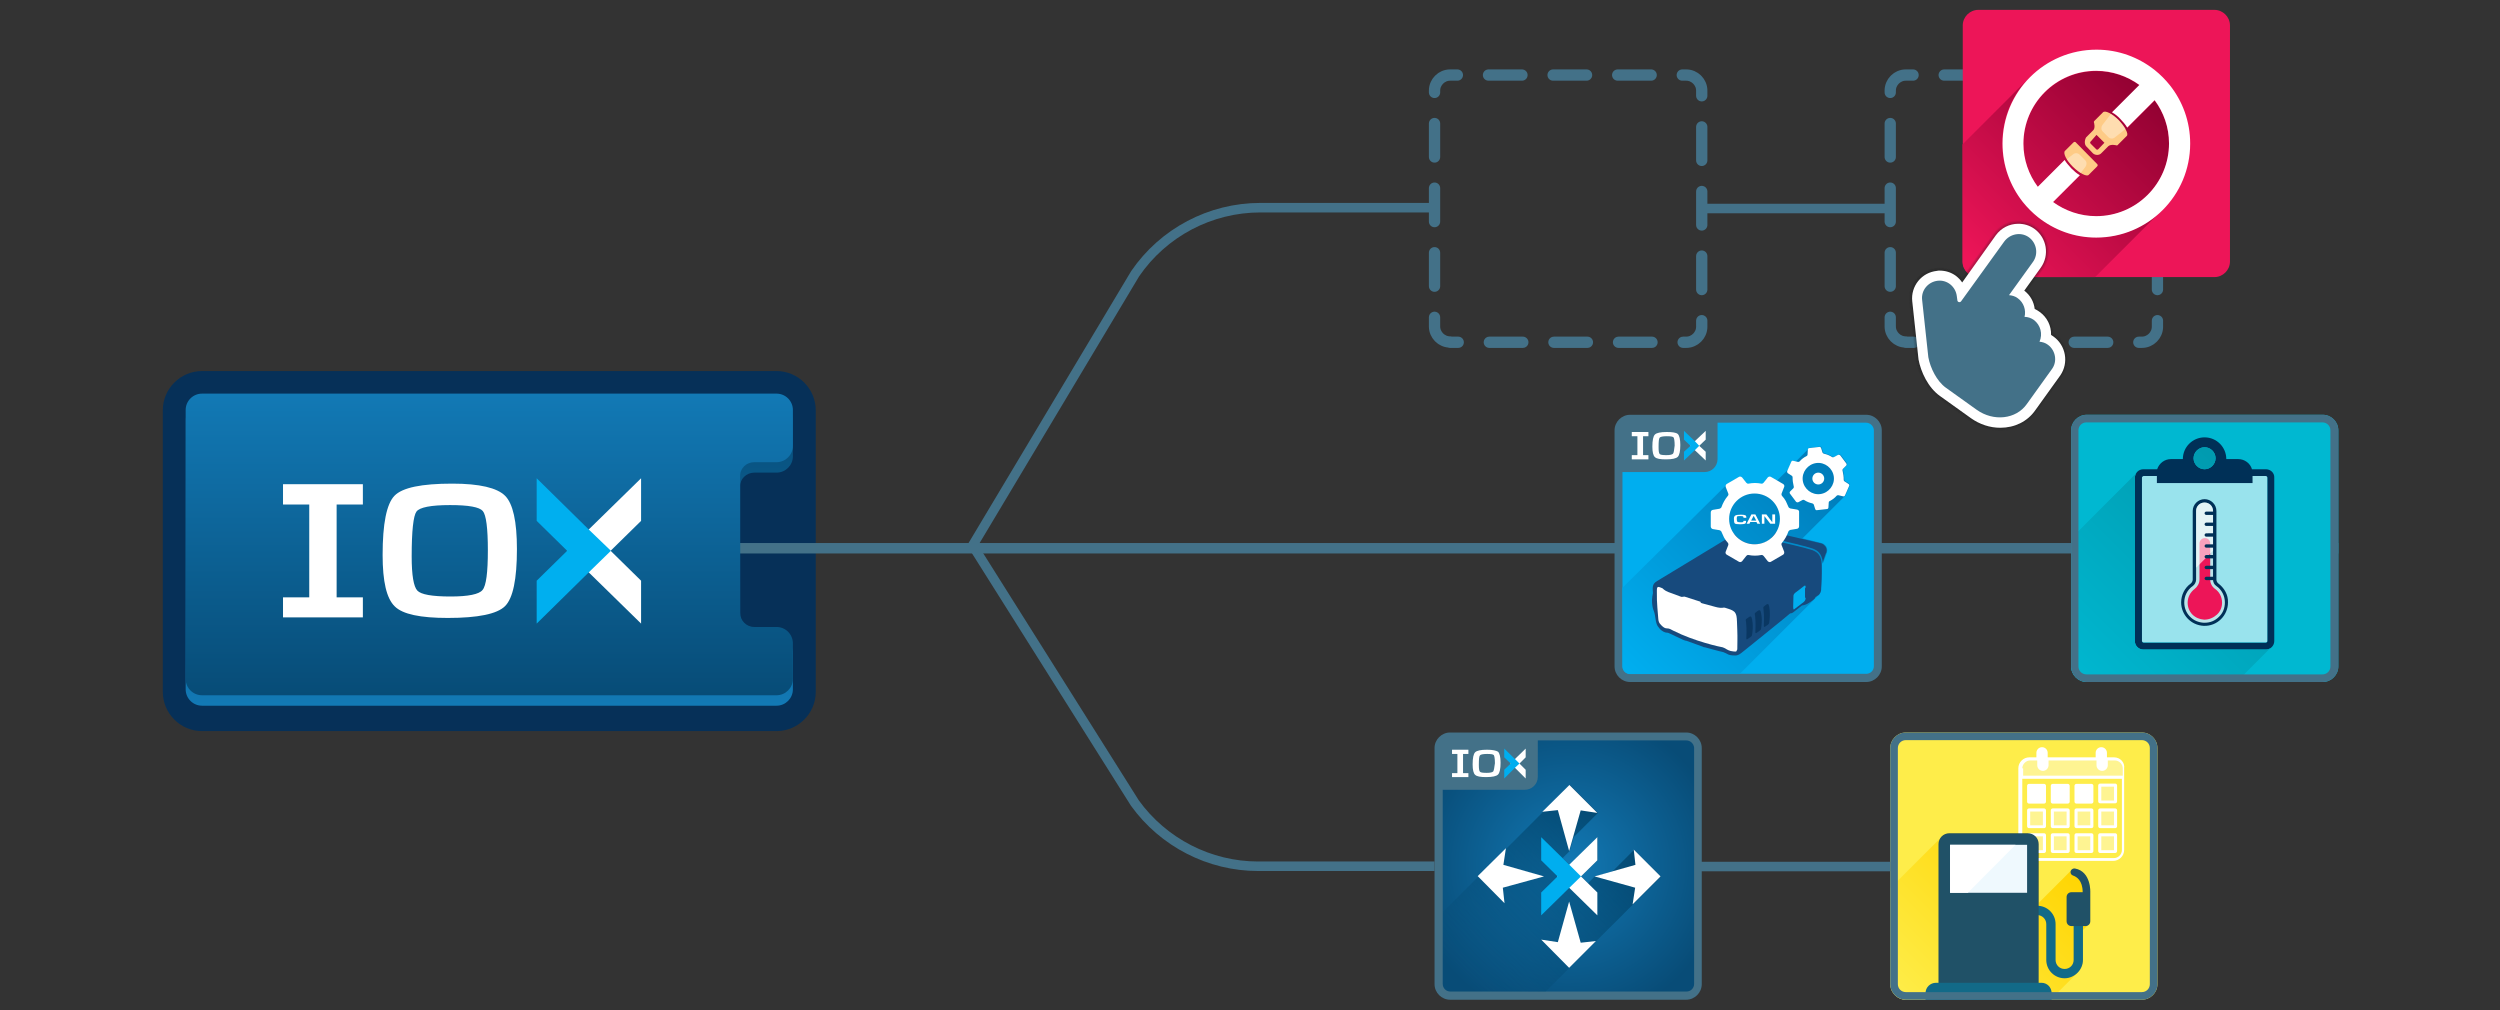 <?xml version="1.0" encoding="utf-8"?>
<!-- Generator: Adobe Illustrator 19.0.0, SVG Export Plug-In . SVG Version: 6.00 Build 0)  -->
<svg version="1.0" id="Layer_1" xmlns="http://www.w3.org/2000/svg" xmlns:xlink="http://www.w3.org/1999/xlink" x="0px" y="0px"
	 viewBox="0 0 886 358" enable-background="new 0 0 886 358" xml:space="preserve">
<rect x="0" y="0" width="886" height="358" fill="#333333" stroke="none"/>
<path id="XMLID_138_" fill="#063058" d="M275.2,131.5H71.6c-7.6,0-13.9,6.2-13.9,13.9v99.8c0,7.6,6.2,13.9,13.9,13.9h203.6
	c7.6,0,13.9-6.2,13.9-13.9v-12.7V158v-8.6v-4C289.1,137.7,282.8,131.5,275.2,131.5z"/>
<line id="XMLID_137_" fill="none" stroke="#437188" stroke-width="3.695" stroke-miterlimit="10" x1="253.1" y1="194.3" x2="828.7" y2="194.3"/>
<g id="XMLID_262_">
	<path id="XMLID_136_" fill="#FEED4A" d="M764.6,348.8c0,3-2.5,5.5-5.5,5.5h-83.7c-3,0-5.5-2.5-5.5-5.5v-83.7c0-3,2.5-5.5,5.5-5.5
		h83.7c3,0,5.5,2.5,5.5,5.5V348.8z"/>
	<linearGradient id="XMLID_172_" gradientUnits="userSpaceOnUse" x1="675.695" y1="357.121" x2="731.696" y2="301.119">
		<stop  offset="0" style="stop-color:#FEED4A"/>
		<stop  offset="1" style="stop-color:#FFD400"/>
	</linearGradient>
	<path id="XMLID_135_" fill="url(#XMLID_172_)" d="M735.3,307.9c-0.4-0.1-0.8,0-1,0.3l0,0l-11.7,11.7v-20.7c0-2.2-1.7-3.9-3.9-3.9
		h-27.7c-1,0-2,0.4-2.7,1.1l-0.1,0.1l-18.2,18.2v34.1c0,3,2.5,5.5,5.5,5.5l7,0h44.2v0l9.7-9.7c1.1-1.2,1.7-2.7,1.7-4.4v-10.5l2-2
		l0.1-0.1c0.3-0.3,0.5-0.7,0.5-1.1v-10.2h0C740.7,316.4,741,309,735.3,307.9z"/>
	<g id="XMLID_269_">
		<path id="XMLID_134_" fill="#FFFFFF" d="M743.9,269.5v-1.1v-1.6c0-0.5,0.4-0.9,0.9-0.9c0.5,0,0.9,0.4,0.9,0.9v1.6v1.1v1.7
			c0,0.5-0.4,0.9-0.9,0.9h0c-0.5,0-0.9-0.4-0.9-0.9V269.5z"/>
		<path id="XMLID_133_" fill="#FFFFFF" d="M723.1,269.5v-1.1v-1.6c0-0.5,0.4-0.9,0.9-0.9s0.9,0.4,0.9,0.9v1.6v1.1v1.7
			c0,0.5-0.4,0.9-0.9,0.9s-0.9-0.4-0.9-0.9V269.5z"/>
		<path id="XMLID_132_" fill="#FFFFFF" d="M727.5,284.8h5.3c0.4,0,0.7-0.3,0.7-0.7v-5.6c0-0.4-0.3-0.7-0.7-0.7h-5.3
			c-0.4,0-0.7,0.3-0.7,0.7v5.6C726.8,284.5,727.1,284.8,727.5,284.8z"/>
		<path id="XMLID_131_" fill="#FFFFFF" d="M719.1,284.8h5.3c0.4,0,0.7-0.3,0.7-0.7v-5.6c0-0.4-0.3-0.7-0.7-0.7h-5.3
			c-0.4,0-0.7,0.3-0.7,0.7v5.6C718.4,284.5,718.7,284.8,719.1,284.8z"/>
		<path id="XMLID_130_" fill="#FFFFFF" d="M735.9,284.8h5.3c0.4,0,0.7-0.3,0.7-0.7v-5.6c0-0.4-0.3-0.7-0.7-0.7h-5.3
			c-0.4,0-0.7,0.3-0.7,0.7v5.6C735.2,284.5,735.5,284.8,735.9,284.8z"/>
		<path id="XMLID_311_" fill="#FFFFFF" d="M749.2,268.4h-2.5v-1.6c0-1.1-0.9-2-2-2s-2,0.9-2,2v1.6h-17v-1.6c0-1.1-0.9-2-2-2
			c-1.1,0-2,0.9-2,2v1.6h-2.5c-2.1,0-3.9,1.7-3.9,3.9v28.9c0,2.1,1.7,3.9,3.9,3.9h29.7c2.1,0,3.9-1.7,3.9-3.9v-28.9
			C753.1,270.2,751.4,268.4,749.2,268.4z M716.7,272.3c0-1.5,1.3-2.8,2.8-2.8h2.5v1.7c0,1.1,0.9,2,2,2c1.1,0,2-0.9,2-2v-1.7h17v1.7
			c0,1.1,0.9,2,2,2c1.1,0,2-0.9,2-2v-1.7h2.5c1.5,0,2.8,1.3,2.8,2.8v2.6h-35.3V272.3z M752,301.3c0,1.5-1.3,2.8-2.8,2.8h-29.7
			c-1.5,0-2.8-1.3-2.8-2.8V276H752V301.3z"/>
		<path id="XMLID_126_" opacity="0.4" fill="#FFFFFF" d="M716.4,275.2v-2.9c0-1.7,1.4-3.1,3.1-3.1h2.8v2c0,0.9,0.7,1.7,1.7,1.7
			c0.9,0,1.7-0.7,1.7-1.7v-2h17.5v2c0,0.9,0.7,1.7,1.7,1.7c0.9,0,1.7-0.7,1.7-1.7v-2h2.8c1.7,0,3.1,1.4,3.1,3.1v2.9H716.4z"/>
		<g id="XMLID_280_">
			<path id="XMLID_307_" fill="#FFFFFF" d="M732.8,286.5h-5.3c-0.4,0-0.7,0.3-0.7,0.7v5.6c0,0.4,0.3,0.7,0.7,0.7h5.3
				c0.4,0,0.7-0.3,0.7-0.7v-5.6C733.5,286.8,733.2,286.5,732.8,286.5z M732.4,292.5h-4.5v-4.9h4.5V292.5z"/>
			<path id="XMLID_304_" fill="#FFFFFF" d="M741.2,295.3h-5.3c-0.4,0-0.7,0.3-0.7,0.7v5.6c0,0.4,0.3,0.7,0.7,0.7h5.3
				c0.4,0,0.7-0.3,0.7-0.7V296C741.9,295.6,741.6,295.3,741.2,295.3z M740.8,301.3h-4.5v-4.9h4.5V301.3z"/>
			<path id="XMLID_301_" fill="#FFFFFF" d="M741.2,286.5h-5.3c-0.4,0-0.7,0.3-0.7,0.7v5.6c0,0.4,0.3,0.7,0.7,0.7h5.3
				c0.4,0,0.7-0.3,0.7-0.7v-5.6C741.9,286.8,741.6,286.5,741.2,286.5z M740.8,292.5h-4.5v-4.9h4.5V292.5z"/>
			<path id="XMLID_296_" fill="#FFFFFF" d="M724.4,286.5h-5.3c-0.4,0-0.7,0.3-0.7,0.7v5.6c0,0.4,0.3,0.7,0.7,0.7h5.3
				c0.4,0,0.7-0.3,0.7-0.7v-5.6C725.1,286.8,724.8,286.5,724.4,286.5z M724,292.5h-4.5v-4.9h4.5V292.5z"/>
			<path id="XMLID_293_" fill="#FFFFFF" d="M724.4,295.3h-5.3c-0.4,0-0.7,0.3-0.7,0.7v5.6c0,0.4,0.3,0.7,0.7,0.7h5.3
				c0.4,0,0.7-0.3,0.7-0.7V296C725.1,295.6,724.8,295.3,724.4,295.3z M724,301.3h-4.5v-4.9h4.5V301.3z"/>
			<path id="XMLID_290_" fill="#FFFFFF" d="M732.8,295.3h-5.3c-0.4,0-0.7,0.3-0.7,0.7v5.6c0,0.4,0.3,0.7,0.7,0.7h5.3
				c0.4,0,0.7-0.3,0.7-0.7V296C733.5,295.6,733.2,295.3,732.8,295.3z M732.4,301.3h-4.5v-4.9h4.5V301.3z"/>
			<path id="XMLID_287_" fill="#FFFFFF" d="M749.6,286.5h-5.3c-0.4,0-0.7,0.3-0.7,0.7v5.6c0,0.4,0.3,0.7,0.7,0.7h5.3
				c0.4,0,0.7-0.3,0.7-0.7v-5.6C750.3,286.8,750,286.5,749.6,286.5z M749.2,292.5h-4.5v-4.9h4.5V292.5z"/>
			<path id="XMLID_284_" fill="#FFFFFF" d="M749.6,277.7h-5.3c-0.4,0-0.7,0.3-0.7,0.7v5.6c0,0.4,0.3,0.7,0.7,0.7h5.3
				c0.4,0,0.7-0.3,0.7-0.7v-5.6C750.3,278,750,277.7,749.6,277.7z M749.2,283.7h-4.5v-4.9h4.5V283.7z"/>
			<path id="XMLID_281_" fill="#FFFFFF" d="M749.6,295.3h-5.3c-0.4,0-0.7,0.3-0.7,0.7v5.6c0,0.4,0.3,0.7,0.7,0.7h5.3
				c0.4,0,0.7-0.3,0.7-0.7V296C750.3,295.6,750,295.3,749.6,295.3z M749.2,301.3h-4.5v-4.9h4.5V301.3z"/>
		</g>
		<path id="XMLID_270_" opacity="0.4" fill="#FFFFFF" d="M744.4,301.6v-5.5h5.1v5.5H744.4z M736,301.6v-5.5h5.1v5.5H736z
			 M727.6,301.6v-5.5h5.1v5.5H727.6z M719.2,301.6v-5.5h5.1v5.5H719.2z M744.4,292.8v-5.5h5.1v5.5H744.4z M736,292.8v-5.5h5.1v5.5
			H736z M727.6,292.8v-5.5h5.1v5.5H727.6z M719.2,292.8v-5.5h5.1v5.5H719.2z M744.4,284v-5.5h5.1v5.5H744.4z"/>
	</g>
	<path id="XMLID_98_" fill="#126A88" d="M731.7,346.7c-3.6,0-6.5-2.9-6.5-6.5v-12.7c0-1.8-1.5-3.2-3.2-3.2v-3.3
		c3.6,0,6.5,2.9,6.5,6.5v12.7c0,1.8,1.4,3.2,3.2,3.2s3.2-1.4,3.2-3.2V321h3.3v19.2C738.2,343.7,735.2,346.7,731.7,346.7z"/>
	<path id="XMLID_97_" fill="#205167" d="M733.8,309.1L733.8,309.1c0,0.5,0.3,1,0.9,1.2c1.2,0.4,3.4,1.7,3.4,5.9h-4
		c-0.9,0-1.7,0.7-1.7,1.7v8.6c0,0.9,0.7,1.7,1.7,1.7h5c0.9,0,1.7-0.7,1.7-1.7v-10.2h0c0,0,0.4-7.4-5.4-8.5
		C734.5,307.7,733.8,308.3,733.8,309.1z"/>
	<path id="XMLID_96_" fill="#205167" d="M718.6,295.3h-27.7c-2.2,0-3.9,1.7-3.9,3.9v53.9h35.5v-53.9
		C722.5,297,720.8,295.3,718.6,295.3z"/>
	<path id="XMLID_95_" fill="#126A88" d="M723.5,348.3h-37.4c-2,0-3.7,1.6-3.7,3.7v2.4h44.7v-2.4
		C727.1,349.9,725.5,348.3,723.5,348.3z"/>
	<rect id="XMLID_94_" x="691.1" y="299.4" fill="#EFF9FE" width="27.3" height="17"/>
	<polygon id="XMLID_93_" fill="#FFFFFF" points="691.1,299.4 691.1,316.4 697.4,316.4 714.3,299.4 	"/>
</g>
<g id="XMLID_230_">
	<path id="XMLID_92_" fill="#437188" d="M666.9,236.2c0,3-2.5,5.5-5.5,5.5h-83.7c-3,0-5.5-2.5-5.5-5.5v-83.7c0-3,2.5-5.5,5.5-5.5
		h83.7c3,0,5.5,2.5,5.5,5.5V236.2z"/>
	<path id="XMLID_91_" fill="#00AEEF" d="M661.3,149.8h-52.6v12.9c0,2.6-2.1,4.6-4.6,4.6H575v68.8c0,1.5,1.2,2.7,2.7,2.7h83.7
		c1.5,0,2.7-1.2,2.7-2.7v-83.7C664,151,662.8,149.8,661.3,149.8z"/>
	<linearGradient id="XMLID_173_" gradientUnits="userSpaceOnUse" x1="579.304" y1="239.991" x2="652.78" y2="166.516">
		<stop  offset="0" style="stop-color:#00AEEF"/>
		<stop  offset="1" style="stop-color:#007BB9"/>
	</linearGradient>
	<path id="XMLID_90_" fill="url(#XMLID_173_)" d="M575,236.2c0,1.5,1.2,2.7,2.7,2.7h38.8l27.6-27.6c0.2-0.2,0.5-0.3,0.7-0.7
		c0.2-0.3,0.3-0.6,0.4-1.1c0.4-2.3,0.6-5.9,0.5-9.2c0-0.2,0-0.3,0-0.5l0.6-0.6c0,0,0,0,0,0l0-0.1l1-2.9c0,0,0.9-1.8-0.6-3.1
		c-0.7-0.7-1.5-0.7-2.2-0.9c-0.2-0.1-2.6-0.6-5.7-1.4l15.1-15.1c0.1,0,0.1-0.1,0.2-0.2c0,0,0-0.1,0-0.1l1.4-3.2
		c0.1-0.3,0-0.6-0.2-0.8l-1.4-0.9c-0.2-0.1-0.3-0.3-0.3-0.6c0-0.5,0-1-0.1-1.6c-0.1-0.5-0.2-1.1-0.3-1.6c-0.1-0.2,0-0.4,0.1-0.6
		l1.2-1.2c0.2-0.2,0.2-0.6,0-0.8l-2.1-2.8c-0.2-0.2-0.5-0.3-0.8-0.2l-1.5,0.8c-0.2,0.1-0.4,0.1-0.6,0c-0.9-0.6-1.9-1-2.9-1.2
		c-0.2-0.1-0.4-0.2-0.5-0.4l-0.5-1.6c-0.1-0.3-0.4-0.5-0.7-0.4l-3.5,0.4c-0.1,0-0.1,0-0.2,0.1c-0.1,0.1-0.2,0.2-0.3,0.3l-4.4,4.4
		l-0.9-0.2c-0.3-0.1-0.6,0.1-0.7,0.4l-1.1,2.6l-4.1,4.1l-1.8-1l-0.3-0.2c-0.4-0.2-0.8-0.1-1.1,0.2l-1.5,1.9
		c-0.2,0.2-0.5,0.4-0.8,0.3c-1.5-0.3-3-0.3-4.5,0c-0.3,0.1-0.6-0.1-0.8-0.3l-1.5-1.9c-0.3-0.3-0.8-0.4-1.1-0.2l-4.3,2.5c0,0,0,0,0,0
		c-0.1,0.1-0.2,0.2-0.2,0.2L575,208.3V236.2z"/>
	<g id="XMLID_252_">
		<path id="XMLID_256_" fill="#FFFFFF" d="M590.7,153.1c-2.2,0-3.6,0.3-4.2,0.9c-0.6,0.6-0.9,2-0.9,4.3c0,1.9,0.3,3.2,0.9,3.7
			c0.6,0.6,1.9,0.8,3.9,0.8c2.2,0,3.6-0.3,4.2-0.9c0.6-0.6,0.9-2,0.9-4.2c0-2-0.3-3.3-0.9-3.9C594,153.3,592.7,153.1,590.7,153.1z
			 M592.9,160.8c-0.3,0.3-1,0.5-2.3,0.5c-1.3,0-2.2-0.1-2.4-0.4c-0.3-0.3-0.4-1.1-0.4-2.5c0-1.9,0.1-3,0.4-3.3
			c0.2-0.3,1.1-0.5,2.5-0.5c1.3,0,2.1,0.1,2.4,0.4c0.2,0.3,0.4,1.2,0.4,2.9C593.3,159.5,593.2,160.5,592.9,160.8z"/>
		<polygon id="XMLID_87_" fill="#FFFFFF" points="600.6,156.4 599,158 600.6,159.5 604.5,163.2 604.5,160.1 602.2,158 604.5,155.8 
			604.5,152.7 		"/>
		<polygon id="XMLID_86_" fill="#00AEEF" points="600.7,159.5 602.2,158 600.7,156.4 596.8,152.7 596.8,155.8 599.1,158 
			596.8,160.1 596.8,163.2 		"/>
		<polygon id="XMLID_85_" fill="#FFFFFF" points="580.2,153.1 578.3,153.1 578.3,154.6 580.3,154.6 580.3,161.3 578.3,161.3 
			578.3,162.8 580.2,162.8 582.3,162.8 584.2,162.8 584.2,161.3 582.3,161.3 582.3,154.6 584.2,154.6 584.2,153.1 582.3,153.1 		"/>
	</g>
	<path id="XMLID_249_" fill="#FFFFFF" d="M655.1,171.5l-1.4-0.9c-0.2-0.1-0.3-0.3-0.3-0.6c0-0.5,0-1-0.1-1.6
		c-0.1-0.5-0.2-1.1-0.3-1.6c-0.1-0.2,0-0.4,0.1-0.6l1.2-1.2c0.2-0.2,0.2-0.6,0-0.8l-2.1-2.8c-0.2-0.2-0.5-0.3-0.8-0.2l-1.5,0.8
		c-0.2,0.1-0.4,0.1-0.6,0c-0.9-0.6-1.9-1-2.9-1.2c-0.2-0.1-0.4-0.2-0.5-0.4l-0.5-1.6c-0.1-0.3-0.4-0.5-0.7-0.4l-3.5,0.4
		c-0.3,0-0.5,0.3-0.5,0.6l-0.1,1.7c0,0.2-0.1,0.4-0.3,0.5c-1,0.5-1.8,1.1-2.5,1.9c-0.2,0.2-0.4,0.2-0.6,0.2l-1.7-0.4
		c-0.3-0.1-0.6,0.1-0.7,0.4l-1.4,3.2c-0.1,0.3,0,0.6,0.2,0.8l1.4,0.9c0.2,0.1,0.3,0.3,0.3,0.6c0,0.5,0,1,0.1,1.6
		c0.1,0.5,0.2,1.1,0.3,1.6c0.1,0.2,0,0.4-0.1,0.6l-1.2,1.2c-0.2,0.2-0.2,0.6,0,0.8l2.1,2.8c0.2,0.2,0.5,0.3,0.8,0.2l1.5-0.8
		c0.2-0.1,0.4-0.1,0.6,0c0.9,0.6,1.9,1,2.9,1.2c0.2,0.1,0.4,0.2,0.5,0.4l0.5,1.6c0.1,0.3,0.4,0.5,0.7,0.4l3.5-0.4
		c0.3,0,0.5-0.3,0.5-0.6l0.1-1.7c0-0.2,0.1-0.4,0.3-0.5c1-0.5,1.8-1.1,2.5-1.9c0.2-0.2,0.4-0.2,0.6-0.2l1.7,0.4
		c0.3,0.1,0.6-0.1,0.7-0.4l1.4-3.2C655.5,172,655.4,171.7,655.1,171.5z M645.1,175.1c-3,0.4-5.8-1.8-6.2-4.8s1.8-5.8,4.8-6.2
		c3-0.4,5.8,1.8,6.2,4.8C650.3,171.9,648.1,174.7,645.1,175.1z"/>
	<circle id="XMLID_82_" fill="#FFFFFF" cx="644.4" cy="169.6" r="2.1"/>
	<path id="XMLID_81_" fill="#174A7D" d="M645.6,200.2c-0.1-3.3-1.3-4.4-3.2-5.2c-2.4-0.8-9.5-2.5-15.2-3.8c-1.5,1.1-3.3,1.7-5.3,1.7
		c-2.9,0-5.6-1.4-7.2-3.6c-5.1,3.1-25.8,15.6-27.4,16.6c-1.9,1.1-1.6,2.4-1.5,4.3c-0.8,3.4,0.1,5.9,0.3,6.3c0.2,0.4,0.3,1.1,0.4,1.5
		c0.5,3.8,0.9,3.7,1.6,4.7c0.8,1,2,1.5,2.5,1.5c0.5,0,0.9,0.2,0.9,0.2s4.4,2.1,5.1,2.4c0.7,0.3,1.1,0.3,1.1,0.3s5.2,1.9,5.8,2.1
		c0.2,0.2,0.7,0.2,0.7,0.2s5.8,1.6,6.5,1.7c0.6,0.2,1.1,0.5,1.9,0.9c0.7,0.3,2.2,0.3,2.2,0.3c1.4,0.1,2.4-1,2.6-1.1
		c0.1-0.1,1-0.8,1-0.8s15.3-12.3,16-13c0.5,0,1-0.3,1-0.3l3.2-2.5c0,0,0,0,0.5-0.1c0.6-0.1,1.4-0.5,1.4-0.5s1.3-0.7,2.1-1.4
		c0.8-0.6,0.7-0.9,0.7-0.9s0.2-0.2,0.7-0.5c0.5-0.3,1.1-0.6,1.4-2C645.5,207.1,645.7,203.5,645.6,200.2z"/>
	<path id="XMLID_80_" fill="#174A7D" d="M646.5,193.2c-0.7-0.7-1.5-0.7-2.2-0.9c-0.4-0.1-9.1-2.1-15-3.5c-0.5,0.7-1,1.4-1.7,1.9
		c5.7,1.3,12.5,2.9,14.8,3.7l0,0c1.9,0.7,3.2,1.8,3.6,4.8l1-2.9C647.1,196.3,648,194.5,646.5,193.2z"/>
	<path id="XMLID_243_" fill="#FFFFFF" d="M636.9,180.6l-2.4-0.4c-0.3-0.1-0.6-0.3-0.7-0.6c-0.3-0.7-0.6-1.4-0.9-2
		c-0.4-0.7-0.8-1.3-1.3-1.8c-0.2-0.2-0.3-0.6-0.2-0.9l0.9-2.3c0.2-0.4,0-0.9-0.4-1.1l-4.3-2.5c-0.4-0.2-0.8-0.1-1.1,0.2l-1.5,1.9
		c-0.2,0.2-0.5,0.4-0.8,0.3c-1.5-0.3-3-0.3-4.5,0c-0.3,0.1-0.6-0.1-0.8-0.3l-1.5-1.9c-0.3-0.3-0.8-0.4-1.1-0.2l-4.3,2.5
		c-0.4,0.2-0.5,0.7-0.4,1.1l0.9,2.3c0.1,0.3,0.1,0.6-0.2,0.9c-1,1.2-1.7,2.5-2.2,3.9c-0.1,0.3-0.4,0.5-0.7,0.6l-2.4,0.4
		c-0.4,0.1-0.7,0.4-0.7,0.9v5c0,0.4,0.3,0.8,0.7,0.9l2.4,0.4c0.3,0.1,0.6,0.3,0.7,0.6c0.3,0.7,0.6,1.4,0.9,2
		c0.4,0.7,0.8,1.3,1.3,1.8c0.2,0.2,0.3,0.6,0.2,0.9l-0.9,2.3c-0.2,0.4,0,0.9,0.4,1.1l4.3,2.5c0.4,0.2,0.8,0.1,1.1-0.2l1.5-1.9
		c0.2-0.2,0.5-0.4,0.8-0.3c1.5,0.3,3,0.3,4.5,0c0.3-0.1,0.6,0.1,0.8,0.3l1.5,1.9c0.3,0.3,0.8,0.4,1.1,0.2l4.3-2.5
		c0.4-0.2,0.5-0.7,0.4-1.1l-0.9-2.3c-0.1-0.3-0.1-0.6,0.2-0.9c1-1.2,1.7-2.5,2.2-3.9c0.1-0.3,0.4-0.5,0.7-0.6l2.4-0.4
		c0.4-0.1,0.7-0.4,0.7-0.9v-5C637.7,181,637.3,180.7,636.9,180.6z M621.8,192.9c-4.9,0-9-4-9-9c0-4.9,4-9,9-9s9,4,9,9
		C630.8,188.9,626.8,192.9,621.8,192.9z"/>
	<g id="XMLID_236_">
		<g id="XMLID_237_">
			<path id="XMLID_77_" fill="#FFFFFF" d="M617.9,184.6c0,0.2-0.1,0.4-0.2,0.4c-0.1,0.1-0.5,0.1-0.9,0.1c-0.6,0-0.9-0.1-1.1-0.2
				c-0.1-0.1-0.2-0.5-0.2-1.1c0-0.5,0.1-0.7,0.2-0.8c0.1-0.1,0.5-0.1,1.1-0.1c0.4,0,0.7,0,0.9,0.1c0.1,0.1,0.2,0.2,0.2,0.4v0.1h1
				l0-0.1c0-0.4-0.1-0.7-0.4-0.8c-0.2-0.1-0.7-0.2-1.5-0.2c-1,0-1.7,0.1-2,0.3c-0.3,0.2-0.5,0.5-0.5,1.1c0,0.9,0.1,1.5,0.3,1.7
				c0.2,0.2,0.8,0.3,1.9,0.3c0.9,0,1.5-0.1,1.7-0.2c0.3-0.1,0.4-0.4,0.4-0.9v-0.1h-1L617.9,184.6z"/>
			<path id="XMLID_239_" fill="#FFFFFF" d="M620.7,182.3l-1.7,3.3h1l0.3-0.6h2.2l0.3,0.6h1l-1.7-3.3H620.7z M620.6,184.5l0.9-1.7
				l0.9,1.7H620.6z"/>
			<polygon id="XMLID_74_" fill="#FFFFFF" points="628.1,182.3 628.1,182.3 628.1,185.1 626,182.3 624.4,182.3 624.4,182.9 
				624.4,185.6 625.3,185.6 625.3,185.6 625.3,182.9 627.4,185.6 629.1,185.6 629.1,185.1 629.1,182.3 			"/>
		</g>
	</g>
	<path id="XMLID_73_" fill="#00AEEF" d="M639.3,213.3l-3.4,2.6c0,0-0.4,0.5-0.4-0.8c0-1.2,0.1-4,0.1-4s0-0.5,0.6-1
		c0.6-0.4,3-2.3,3-2.3s0.6-0.6,0.7,0c0,0.1,0,0.2,0,0.4c0,0-0.2,0.3-0.2,0.3c0,0.9,0,2.4,0,3.2c0,0.1,0.2,0.2,0.2,0.2
		c0,0.2,0,0.3,0,0.3S639.8,212.9,639.3,213.3z"/>
	<path id="XMLID_72_" fill="#FFFFFF" d="M615.7,223.5c-0.1-2.4-0.1-4.3-0.3-5.2c-0.4-1.6-1.1-1.7-1.5-2c-0.5-0.3-2.2-0.8-2.5-0.9
		c-0.3-0.1-0.4-0.1-1,0c-1.1,0.1-2.4-0.3-2.4-0.3s-4.5-1.2-4.8-1.3c-0.3-0.1-0.5-0.2-0.5-0.3c0-0.3-0.2-0.3-0.2-0.3
		s-5.1-1.6-5.3-1.7s-0.5-0.1-0.7,0c-0.5,0.1-0.7,0-0.7,0s-3.3-1.2-4.6-1.7c-1.3-0.5-2-1.3-2-1.3s-1.1-0.5-1.5-0.5
		c-0.6,0.1-0.5,1-0.5,2.1c-0.1,3.3,0.4,7.6,0.5,9.2c0.1,1.6,0.9,2.1,1.5,2.7c0.6,0.5,1,0.7,1.6,0.7c0.9,0,1.4,0.4,2.2,0.8
		c7.5,3.8,16.7,5.8,17.5,5.9c0.8,0.2,1.6,1,2.8,1.3c1.5,0.3,2,0.2,2,0.2c0.3-0.4,0.4-0.8,0.4-0.8
		C615.7,228.4,615.8,225.9,615.7,223.5z"/>
	<path id="XMLID_71_" fill="#0A3762" d="M619.6,226.3c0,0-0.8,0.7-0.7-0.1c0-0.8,0.2-3.2-0.1-5.7c-0.1-0.7-0.3-1,0.3-1.3
		c0.6-0.4,1.3-1.1,1.6-0.5c0.3,0.6,0.8,3,0.2,6.5C620.8,225.6,619.9,226.1,619.6,226.3z"/>
	<path id="XMLID_70_" fill="#0A3762" d="M622.8,224.1c0,0-0.7,0.7-0.7-0.1c0-0.8,0.2-3.2-0.1-5.7c-0.1-0.7-0.3-1,0.3-1.3
		c0.5-0.4,1.2-1.1,1.6-0.5c0.3,0.6,0.8,3,0.2,6.5C623.9,223.4,623.1,223.9,622.8,224.1z"/>
	<path id="XMLID_69_" fill="#0A3762" d="M625.8,221.9c0,0-0.7,0.7-0.7-0.1c0-0.8,0.2-3.2-0.1-5.7c-0.1-0.7-0.2-1,0.3-1.3
		c0.5-0.4,1.2-1.1,1.5-0.5c0.3,0.6,0.7,3,0.2,6.5C626.9,221.3,626.1,221.7,625.8,221.9z"/>
</g>
<g id="XMLID_220_">
	<linearGradient id="XMLID_174_" gradientUnits="userSpaceOnUse" x1="173.419" y1="143.332" x2="173.419" y2="250.134">
		<stop  offset="0" style="stop-color:#074C77"/>
		<stop  offset="1" style="stop-color:#1279B5"/>
	</linearGradient>
	<path id="XMLID_68_" fill="url(#XMLID_174_)" d="M267.3,167.5h7.9c3.2,0,5.8-2.6,5.8-5.8v-12.7c0-3.2-2.6-5.8-5.8-5.8H71.6
		c-3.2,0-5.8,2.6-5.8,5.8v95.3c0,3.2,2.6,5.8,5.8,5.8h203.6c3.2,0,5.8-2.6,5.8-5.8v-12.7c0-3.2-2.6-5.8-5.8-5.8h-7.9
		c-2.8,0-5-2.3-5-5v-48.4C262.2,169.8,264.5,167.5,267.3,167.5z"/>
	<linearGradient id="XMLID_175_" gradientUnits="userSpaceOnUse" x1="173.419" y1="246.387" x2="173.419" y2="139.585">
		<stop  offset="0" style="stop-color:#074C77"/>
		<stop  offset="1" style="stop-color:#1279B5"/>
	</linearGradient>
	<path id="XMLID_67_" fill="url(#XMLID_175_)" d="M267.3,163.8h7.9c3.2,0,5.8-2.6,5.8-5.8v-12.7c0-3.2-2.6-5.8-5.8-5.8H71.6
		c-3.2,0-5.8,2.6-5.8,5.8v95.3c0,3.2,2.6,5.8,5.8,5.8h203.6c3.2,0,5.8-2.6,5.8-5.8V228c0-3.2-2.6-5.8-5.8-5.8h-7.9c-2.8,0-5-2.3-5-5
		v-48.4C262.2,166,264.5,163.8,267.3,163.8z"/>
	<g id="XMLID_221_">
		<path id="XMLID_225_" fill="#FFFFFF" d="M160.3,171.4c-10.9,0-17.7,1.4-20.5,4.3c-2.8,2.9-4.2,9.9-4.2,21c0,9.4,1.4,15.4,4.3,18.2
			c2.8,2.8,9.1,4.1,18.8,4.1c10.7,0,17.5-1.4,20.3-4.2c2.8-2.8,4.2-9.5,4.2-20.2c0-9.8-1.4-16.1-4.2-18.9
			C176.2,172.9,170,171.4,160.3,171.4z M171,209.1c-1.2,1.5-5,2.3-11.3,2.3c-6.6,0-10.5-0.7-11.8-2.1c-1.3-1.4-2-5.4-2-12.1
			c0-9.1,0.6-14.4,1.7-15.9c1.1-1.5,5.1-2.3,11.9-2.3c6.6,0,10.4,0.7,11.6,2.1c1.2,1.4,1.8,6.1,1.8,13.9
			C172.9,202.9,172.3,207.6,171,209.1z"/>
		<polygon id="XMLID_64_" fill="#FFFFFF" points="208.6,187.7 200.9,195.2 208.6,202.8 227.2,221 227.2,205.8 216.4,195.2 
			227.2,184.6 227.2,169.5 		"/>
		<polygon id="XMLID_63_" fill="#00AFEF" points="208.7,202.8 216.5,195.2 208.7,187.7 190.2,169.5 190.2,184.6 201,195.2 
			190.2,205.8 190.2,221 		"/>
		<polygon id="XMLID_62_" fill="#FFFFFF" points="109.4,171.6 100.3,171.6 100.3,178.8 109.6,178.8 109.6,211.7 100.3,211.7 
			100.3,218.8 109.4,218.8 119.6,218.8 128.6,218.8 128.6,211.7 119.3,211.7 119.3,178.8 128.6,178.8 128.6,171.6 119.6,171.6 		"/>
	</g>
</g>
<path id="XMLID_61_" fill="none" stroke="#437188" stroke-width="3.372" stroke-miterlimit="10" d="M508.4,73.6h-61.7
	c-17.8,0-34.4,8.8-44.4,23.4l-57.6,96.3l57.5,91.3c10.1,14,26.4,22.4,43.7,22.4h62.5"/>
<path id="XMLID_297_" fill="none" stroke="#437188" stroke-width="3.998" stroke-linecap="round" stroke-linejoin="round" stroke-miterlimit="10" stroke-dasharray="11.86,11.032" d="
	M513.9,121.2c-3,0-5.5-2.5-5.5-5.5V32.1c0-3,2.5-5.5,5.5-5.5h83.7c3,0,5.5,2.5,5.5,5.5v83.7c0,3-2.5,5.5-5.5,5.5H513.9z"/>
<path id="XMLID_300_" fill="none" stroke="#437188" stroke-width="3.998" stroke-linecap="round" stroke-linejoin="round" stroke-miterlimit="10" stroke-dasharray="11.86,11.032" d="
	M675.4,121.2c-3,0-5.5-2.5-5.5-5.5V32.1c0-3,2.5-5.5,5.5-5.5h83.7c3,0,5.5,2.5,5.5,5.5v83.7c0,3-2.5,5.5-5.5,5.5H675.4z"/>
<g id="XMLID_203_">
	<path id="XMLID_60_" fill="#ED1558" d="M790.3,92.7c0,3-2.5,5.5-5.5,5.5h-83.7c-3,0-5.5-2.5-5.5-5.5V9c0-3,2.5-5.5,5.5-5.5h83.7
		c3,0,5.5,2.5,5.5,5.5V92.7z"/>
	<linearGradient id="XMLID_176_" gradientUnits="userSpaceOnUse" x1="699.445" y1="94.321" x2="764.352" y2="29.415">
		<stop  offset="0" style="stop-color:#ED1558"/>
		<stop  offset="1" style="stop-color:#8E0030"/>
	</linearGradient>
	<path id="XMLID_213_" fill="url(#XMLID_176_)" d="M765.2,75.5l-22.7,22.7h-41.5c-3,0-5.5-2.5-5.5-5.5V51.2l22.7-22.7
		c-5.4,5.9-8.6,13.7-8.6,22.3c0,7.8,2.7,15,7.2,20.7c1.6,2,3.4,3.8,5.4,5.4c5.7,4.5,12.8,7.2,20.6,7.2
		C751.5,84.1,759.3,80.8,765.2,75.5z M768.7,50.9c0-5.7-1.9-11-5.1-15.3l-9.7,9.7c-0.6-1-1.5-2.1-2.4-3c-0.9-1-1.9-1.8-3-2.4
		l9.7-9.7c-4.3-3.2-9.6-5-15.3-5c-14.2,0-25.8,11.5-25.8,25.8c0,5.7,1.9,11,5.1,15.3l9.5-9.5c0.6,1,1.4,2,2.4,3c0.9,0.9,2,1.8,3,2.4
		l-9.5,9.5c4.3,3.1,9.6,5,15.3,5C757.1,76.6,768.7,65.1,768.7,50.9z"/>
	<path id="XMLID_210_" fill="#FFFFFF" d="M769,30.2c-1.6-2-3.4-3.8-5.4-5.4c-5.7-4.5-12.8-7.2-20.6-7.2c-18.4,0-33.3,14.9-33.3,33.3
		c0,7.8,2.7,15,7.2,20.7c1.6,2,3.4,3.8,5.4,5.4c5.7,4.5,12.8,7.2,20.6,7.2c18.4,0,33.3-14.9,33.3-33.3C776.2,43,773.5,35.9,769,30.2
		z M742.9,76.6c-5.7,0-11-1.9-15.3-5l9.5-9.5c-1.1-0.6-2.1-1.5-3-2.4c-1-1.1-1.8-2-2.4-3l-9.5,9.5c-3.2-4.3-5.1-9.6-5.1-15.3
		c0-14.2,11.5-25.8,25.8-25.8c5.7,0,11,1.9,15.3,5l-9.7,9.7c1.1,0.6,2.1,1.4,3,2.4c0.9,0.9,1.8,2,2.4,3l9.7-9.7
		c3.2,4.3,5.1,9.6,5.1,15.3C768.7,65.1,757.1,76.6,742.9,76.6z"/>
	<path id="XMLID_207_" fill="#FECB86" d="M739.4,51.9l2.3,2.4c0.8,0.8,2.3,0.8,3,0l2.5-2.5c0.9-0.8,2.8-0.3,2.8-0.3
		c0.2,0.1,0.5,0,0.6-0.2l1.2-1.2l1.5-1.5l0.4-0.4c0.8-0.7-0.6-3.2-2.8-5.6c-2.3-2.3-4.8-3.6-5.6-2.8l-0.4,0.4l-1.5,1.5l-1.1,1.1
		c-0.2,0.2-0.3,0.4-0.2,0.6c0,0,0.6,2-0.3,2.8l-2.5,2.5C738.7,49.8,738.7,51.2,739.4,51.9z M743,47.8l2.8,2.8l-2.2,2.3
		c-0.2,0.2-0.5,0.2-0.7,0l-2-2c-0.2-0.3-0.2-0.6,0-0.7L743,47.8z"/>
	<path id="XMLID_53_" fill="#FECB86" d="M740.2,62l0.4-0.4l2.6-2.6c0.3-0.3,0.3-0.6,0-0.9l-7.5-7.6c-0.2-0.3-0.6-0.3-0.9,0l-2.6,2.6
		l-0.4,0.4c-0.7,0.8,0.5,3.3,2.8,5.6C737,61.4,739.5,62.7,740.2,62z"/>
	<path id="XMLID_52_" opacity="0.35" fill="#FFFFFF" d="M751,42.7c-1-1-2-1.8-2.9-2.3l-3,3.9c-0.5,0.7-0.5,1.7,0.1,2.3l2,2
		c0.6,0.6,1.6,0.7,2.3,0.1l3.8-3C752.8,44.8,752,43.8,751,42.7z"/>
	<path id="XMLID_51_" opacity="0.35" fill="#FFFFFF" d="M734.7,59c0.9,1,1.9,1.7,2.7,2.3l1.7-2.2c0.5-0.7,0.5-1.7-0.1-2.3l-2-2
		c-0.6-0.6-1.6-0.7-2.3-0.1l-2.2,1.7C733,57.2,733.8,58.1,734.7,59z"/>
</g>
<g id="XMLID_181_">
	<path id="XMLID_50_" fill="#437188" d="M603.1,348.8c0,3-2.5,5.5-5.5,5.5h-83.7c-3,0-5.5-2.5-5.5-5.5v-83.7c0-3,2.5-5.5,5.5-5.5
		h83.7c3,0,5.5,2.5,5.5,5.5V348.8z"/>
	<radialGradient id="XMLID_177_" cx="555.79" cy="306.938" r="55.501" gradientUnits="userSpaceOnUse">
		<stop  offset="0" style="stop-color:#1279B5"/>
		<stop  offset="1" style="stop-color:#084C77"/>
	</radialGradient>
	<path id="XMLID_49_" fill="url(#XMLID_177_)" d="M597.6,262.4H545v12.9c0,2.6-2.1,4.6-4.6,4.6h-29.1v68.8c0,1.5,1.2,2.7,2.7,2.7
		h83.7c1.5,0,2.7-1.2,2.7-2.7v-83.7C600.3,263.6,599.1,262.4,597.6,262.4z"/>
	<linearGradient id="XMLID_178_" gradientUnits="userSpaceOnUse" x1="519.672" y1="347.062" x2="571.422" y2="295.312">
		<stop  offset="0" style="stop-color:#003F64;stop-opacity:0"/>
		<stop  offset="1" style="stop-color:#003F64"/>
	</linearGradient>
	<path id="XMLID_48_" opacity="0.7" fill="url(#XMLID_178_)" d="M511.3,348.8c0,1.5,1.2,2.7,2.7,2.7h33.7l40.9-40.8l0,0l-9.5-9.5
		l0,0l0,0l-7.7,7.7l-6.2,1.7l0,0l0,0l-2.4,2.4l-2.4-2.4l0,0l0,0l5.8-5.7v-8.1l-9.9,9.7l-2.5-2.4l2.5-2.5l0,0l0,0l1.4-4.9l8.6-8.6
		l0,0l0,0l-9.9-9.9l0,0l-44.9,44.9V348.8z"/>
	<g id="XMLID_193_">
		<path id="XMLID_197_" fill="#FFFFFF" d="M527,265.7c-2.2,0-3.6,0.3-4.2,0.9c-0.6,0.6-0.9,2-0.9,4.3c0,1.9,0.3,3.2,0.9,3.7
			c0.6,0.6,1.9,0.8,3.9,0.8c2.2,0,3.6-0.3,4.2-0.9c0.6-0.6,0.9-2,0.9-4.2c0-2-0.3-3.3-0.9-3.9C530.2,266,529,265.7,527,265.7z
			 M529.2,273.4c-0.3,0.3-1,0.5-2.3,0.5c-1.3,0-2.2-0.1-2.4-0.4c-0.3-0.3-0.4-1.1-0.4-2.5c0-1.9,0.1-3,0.4-3.3
			c0.2-0.3,1.1-0.5,2.5-0.5c1.4,0,2.1,0.1,2.4,0.4c0.2,0.3,0.4,1.2,0.4,2.9C529.6,272.2,529.4,273.1,529.2,273.4z"/>
		<polygon id="XMLID_45_" fill="#FFFFFF" points="536.9,269 535.3,270.6 536.9,272.1 540.7,275.9 540.7,272.8 538.5,270.6 
			540.7,268.4 540.7,265.3 		"/>
		<polygon id="XMLID_44_" fill="#00AEEF" points="536.9,272.1 538.5,270.6 536.9,269 533.1,265.3 533.1,268.4 535.4,270.6 
			533.1,272.8 533.1,275.9 		"/>
		<polygon id="XMLID_43_" fill="#FFFFFF" points="516.5,265.7 514.6,265.7 514.6,267.2 516.5,267.2 516.5,274 514.6,274 
			514.6,275.4 516.5,275.4 518.6,275.4 520.4,275.4 520.4,274 518.5,274 518.5,267.2 520.4,267.2 520.4,265.7 518.6,265.7 		"/>
	</g>
	<g id="XMLID_190_">
		<polygon id="XMLID_42_" fill="#FFFFFF" points="556.1,306.5 551.9,310.6 556.1,314.6 566.1,324.4 566.1,316.3 560.3,310.6 
			566.1,304.9 566.1,296.7 		"/>
		<polygon id="XMLID_41_" fill="#00AEEF" points="556.2,314.6 560.3,310.6 556.2,306.5 546.2,296.7 546.2,304.9 552,310.6 
			546.2,316.3 546.2,324.4 		"/>
	</g>
	<g id="XMLID_188_">
		<polygon id="XMLID_40_" fill="#FFFFFF" points="566.1,288.1 556.2,278.2 546.6,287.7 552.1,287.1 556.1,301.6 560.2,287.2 		"/>
	</g>
	<g id="XMLID_186_">
		<polygon id="XMLID_39_" fill="#FFFFFF" points="578.6,320.5 588.5,310.6 579,301.1 579.6,306.5 565.1,310.6 579.5,314.6 		"/>
	</g>
	<g id="XMLID_184_">
		<polygon id="XMLID_38_" fill="#FFFFFF" points="546.2,333 556.1,343 565.6,333.5 560.2,334.1 556.1,319.5 552.1,333.9 		"/>
	</g>
	<g id="XMLID_182_">
		<polygon id="XMLID_37_" fill="#FFFFFF" points="533.7,300.6 523.7,310.5 533.2,320.1 532.6,314.6 547.2,310.6 532.8,306.5 		"/>
	</g>
</g>
<path id="XMLID_36_" fill="#00B8D1" d="M828.7,236.2c0,3-2.5,5.5-5.5,5.5h-83.7c-3,0-5.5-2.5-5.5-5.5v-83.7c0-3,2.5-5.5,5.5-5.5
	h83.7c3,0,5.5,2.5,5.5,5.5V236.2z"/>
<path id="XMLID_1_" opacity="0.6" fill="#FFFFFF" d="M759.7,227.7c-0.3,0-0.6-0.3-0.6-0.6v-57.9c0-0.3,0.3-0.6,0.6-0.6H803
	c0.3,0,0.6,0.3,0.6,0.6v57.9c0,0.3-0.3,0.6-0.6,0.6H759.7z"/>
<path id="XMLID_35_" fill="#FFFFFF" d="M781.3,220.7c-0.1,0-0.2,0-0.3,0c-1.8-0.1-3.6-0.8-4.9-2.2c-1.3-1.3-2-3.1-2-5
	c0-2.3,1.1-4.5,3-5.8c0.7-0.5,1.2-1.4,1.2-2.3v-24.3c0-1.7,1.3-3,3-3c1.7,0,3,1.3,3,3v24.3c0,0.9,0.4,1.8,1.2,2.3
	c1.9,1.3,3,3.5,3,5.8c0,1.9-0.7,3.7-2.1,5.1C785.1,220,783.3,220.7,781.3,220.7C781.3,220.7,781.3,220.7,781.3,220.7z"/>
<path id="XMLID_34_" fill="#003057" d="M786.2,206.8c-0.4-0.3-0.7-0.8-0.7-1.4v-24.3c0-2.3-1.9-4.2-4.2-4.2c-2.3,0-4.2,1.9-4.2,4.2
	v24.3c0,0.5-0.3,1.1-0.7,1.4c-2.1,1.5-3.4,4-3.4,6.7c0,4.4,3.5,8.1,8,8.3c4.7,0.2,8.6-3.6,8.6-8.3
	C789.7,210.8,788.3,208.4,786.2,206.8z"/>
<path id="XMLID_33_" fill="#BCE4E9" d="M786.4,218.6c-1.4,1.4-3.1,2.1-5.1,2.1c0,0,0,0,0,0c-0.1,0-0.2,0-0.3,0
	c-1.8-0.1-3.6-0.8-4.9-2.2c-1.3-1.3-2-3.1-2-5c0-2.3,1.1-4.5,3-5.8c0.7-0.5,1.2-1.4,1.2-2.3v-24.3c0-1.7,1.3-3,3-3c1.7,0,3,1.3,3,3
	v24.3c0,0.9,0.4,1.8,1.2,2.3c1.9,1.3,3,3.5,3,5.8C788.5,215.5,787.8,217.3,786.4,218.6z"/>
<path id="XMLID_32_" fill="#ED1558" d="M781.3,219.6c-0.1,0-0.2,0-0.2,0c-1.5-0.1-3-0.7-4.1-1.8c-1.1-1.1-1.7-2.6-1.7-4.2
	c0-1.9,0.9-3.7,2.5-4.9c1-0.8,1.7-2,1.7-3.3v-12.8c0-1,0.8-1.9,1.9-1.9s1.9,0.8,1.9,1.9v12.8c0,1.3,0.6,2.5,1.7,3.3
	c1.6,1.1,2.5,2.9,2.5,4.9c0,1.6-0.6,3.1-1.8,4.2C784.5,218.9,782.9,219.6,781.3,219.6L781.3,219.6z"/>
<path id="XMLID_31_" fill="#003057" d="M785.2,204.4v1.2h-3.3c-0.3,0-0.6-0.3-0.6-0.6l0,0c0-0.3,0.3-0.6,0.6-0.6H785.2z"/>
<path id="XMLID_30_" fill="#003057" d="M785.2,200.5v1.2h-3.3c-0.3,0-0.6-0.3-0.6-0.6l0,0c0-0.3,0.3-0.6,0.6-0.6H785.2z"/>
<path id="XMLID_29_" opacity="0.6" fill="#FFFFFF" d="M784.3,181.1c0-1.7-1.3-3-3-3c-1.7,0-3,1.3-3,3v20.1l6-6V181.1z"/>
<path id="XMLID_28_" fill="#003057" d="M785.2,181.3v1.2h-3.3c-0.3,0-0.6-0.3-0.6-0.6l0,0c0-0.3,0.3-0.6,0.6-0.6H785.2z"/>
<path id="XMLID_27_" fill="#003057" d="M785.2,185.2v1.2h-3.3c-0.3,0-0.6-0.3-0.6-0.6l0,0c0-0.3,0.3-0.6,0.6-0.6H785.2z"/>
<path id="XMLID_26_" fill="#003057" d="M785.2,189v1.2h-3.3c-0.3,0-0.6-0.3-0.6-0.6l0,0c0-0.3,0.3-0.6,0.6-0.6H785.2z"/>
<path id="XMLID_25_" fill="#003057" d="M785.2,192.9v1.2h-3.3c-0.3,0-0.6-0.3-0.6-0.6l0,0c0-0.3,0.3-0.6,0.6-0.6H785.2z"/>
<path id="XMLID_24_" fill="#003057" d="M785.2,196.7v1.2h-3.3c-0.3,0-0.6-0.3-0.6-0.6l0,0c0-0.3,0.3-0.6,0.6-0.6H785.2z"/>
<path id="XMLID_163_" fill="#003057" d="M803,166.3h-4.9c-0.6-2.1-2.6-3.6-4.9-3.6H789c0-4.2-3.4-7.7-7.7-7.7
	c-4.2,0-7.7,3.4-7.7,7.7h-4.2c-2.3,0-4.2,1.5-4.9,3.6h-4.9c-1.7,0-3,1.4-3,3v57.9c0,1.7,1.4,3,3,3H803c1.7,0,3-1.4,3-3v-57.9
	C806.1,167.6,804.7,166.3,803,166.3z M781.3,158.5c2.2,0,3.9,1.8,3.9,3.9s-1.8,3.9-3.9,3.9s-3.9-1.8-3.9-3.9
	S779.2,158.5,781.3,158.5z M803.6,227.2c0,0.3-0.3,0.6-0.6,0.6h-43.3c-0.3,0-0.6-0.3-0.6-0.6v-57.9c0-0.3,0.3-0.6,0.6-0.6h4.7v2.5
	h33.9v-2.5h4.7c0.3,0,0.6,0.3,0.6,0.6V227.2z"/>
<linearGradient id="XMLID_179_" gradientUnits="userSpaceOnUse" x1="735.487" y1="244.113" x2="832.261" y2="147.34">
	<stop  offset="0" style="stop-color:#00B8D1"/>
	<stop  offset="1" style="stop-color:#008DA0"/>
</linearGradient>
<path id="XMLID_160_" fill="url(#XMLID_179_)" d="M804.6,229.7l-11.9,11.9h-53.2c-3,0-5.5-2.5-5.5-5.5v-45.3l23.1-23.1
	c-0.3,0.5-0.5,1-0.5,1.6v57.9c0,1.7,1.4,3,3,3H803C803.6,230.2,804.2,230,804.6,229.7z M777.4,162.4c0,2.2,1.8,3.9,3.9,3.9
	s3.9-1.8,3.9-3.9s-1.8-3.9-3.9-3.9S777.4,160.3,777.4,162.4z"/>
<line id="XMLID_18_" fill="none" stroke="#437188" stroke-width="3.372" stroke-miterlimit="10" x1="602.2" y1="307.1" x2="669.9" y2="307.1"/>
<line id="XMLID_17_" fill="none" stroke="#437188" stroke-width="3.372" stroke-miterlimit="10" x1="603.1" y1="73.9" x2="669.9" y2="73.9"/>
<path id="XMLID_155_" fill="#437188" d="M759.1,259.6h-83.7c-3,0-5.5,2.5-5.5,5.5v83.7c0,3,2.5,5.5,5.5,5.5h83.7
	c3,0,5.5-2.5,5.5-5.5v-83.7C764.6,262.1,762.2,259.6,759.1,259.6z M761.9,348.8c0,1.5-1.2,2.8-2.8,2.8h-83.7c-1.5,0-2.8-1.2-2.8-2.8
	v-83.7c0-1.5,1.2-2.8,2.8-2.8h83.7c1.5,0,2.8,1.2,2.8,2.8V348.8z"/>
<path id="XMLID_152_" fill="#437188" d="M823.2,147h-83.7c-3,0-5.5,2.5-5.5,5.5v83.7c0,3,2.5,5.5,5.5,5.5h83.7c3,0,5.5-2.5,5.5-5.5
	v-83.7C828.7,149.4,826.2,147,823.2,147z M825.9,236.2c0,1.5-1.2,2.8-2.8,2.8h-83.7c-1.5,0-2.8-1.2-2.8-2.8v-83.7
	c0-1.5,1.2-2.8,2.8-2.8h83.7c1.5,0,2.8,1.2,2.8,2.8V236.2z"/>
<g id="XMLID_139_">
	<path id="XMLID_12_" opacity="5.000000e-02" fill="#231F20" d="M708.8,152.7c-3.9,0-7.7-1.2-11-3.6l-10.9-7.8
		c-4.5-3.2-7.3-9.3-8.1-13.8l0-0.1l-2.2-20.5c-0.3-2.9,0.5-5.7,2.4-8c1.8-2.3,4.4-3.7,7.3-4c0.4,0,0.8-0.1,1.2-0.1
		c2.3,0,4.5,0.7,6.3,2c0.6,0.4,1.1,0.9,1.6,1.4l11.1-15.5c2-2.9,5.4-4.6,8.9-4.6c2.3,0,4.5,0.7,6.3,2c4.9,3.5,6,10.3,2.5,15.2
		l-5.3,7.4c1.6,1.6,2.8,3.7,3.2,6c0.5,0.2,0.9,0.5,1.3,0.8c2.7,2,4.4,5.1,4.6,8.5c0.2,0.1,0.3,0.2,0.5,0.3c2.4,1.7,3.9,4.2,4.4,7.1
		c0.5,2.9-0.2,5.8-1.9,8.1l-8.9,12.4C719.1,150.2,714.3,152.7,708.8,152.7z"/>
	<path id="XMLID_11_" opacity="5.000000e-02" fill="#231F20" d="M708.8,152.5c-3.9,0-7.7-1.2-10.9-3.6l-10.9-7.8
		c-4.5-3.2-7.3-9.2-8.1-13.7l0-0.1l-2.2-20.5c-0.3-2.9,0.5-5.7,2.3-7.9c1.8-2.2,4.4-3.6,7.2-3.9c0.4,0,0.8-0.1,1.1-0.1
		c2.3,0,4.4,0.7,6.3,2c0.6,0.5,1.2,1,1.7,1.5l11.2-15.6c2-2.8,5.3-4.5,8.8-4.5c2.3,0,4.4,0.7,6.2,2c4.8,3.4,5.9,10.2,2.5,15
		l-5.4,7.5c1.7,1.6,2.9,3.8,3.3,6c0.5,0.2,0.9,0.5,1.3,0.8c2.7,2,4.4,5.1,4.5,8.4c0.2,0.1,0.4,0.2,0.5,0.4c2.3,1.7,3.9,4.1,4.3,7
		c0.5,2.8-0.2,5.7-1.9,8l-8.9,12.4C719,150.1,714.2,152.5,708.8,152.5z"/>
	<path id="XMLID_10_" opacity="5.000000e-02" fill="#231F20" d="M708.8,152.4c-3.9,0-7.6-1.2-10.8-3.5l-10.9-7.8
		c-4.4-3.2-7.2-9.1-8-13.7l0-0.1l-2.2-20.5c-0.3-2.8,0.5-5.6,2.3-7.8c1.8-2.2,4.3-3.6,7.1-3.9c0.4,0,0.7-0.1,1.1-0.1
		c2.2,0,4.4,0.7,6.2,2c0.7,0.5,1.3,1,1.8,1.7L706.7,83c2-2.8,5.2-4.4,8.6-4.4c2.2,0,4.4,0.7,6.2,2c4.8,3.4,5.9,10.1,2.5,14.8
		l-5.4,7.6c1.7,1.6,3,3.8,3.3,6.1c0.5,0.2,1,0.5,1.4,0.8c2.7,1.9,4.4,5.1,4.4,8.4c0.2,0.1,0.4,0.3,0.6,0.4c2.3,1.6,3.8,4.1,4.3,6.9
		c0.5,2.8-0.2,5.6-1.8,7.9l-8.9,12.4C719,150,714.2,152.4,708.8,152.4z"/>
	<path id="XMLID_9_" opacity="5.000000e-02" fill="#231F20" d="M708.8,152.2c-3.8,0-7.6-1.2-10.8-3.5l-10.9-7.8
		c-4.4-3.1-7.2-9.1-8-13.6l0-0.1l-2.2-20.5c-0.3-2.8,0.5-5.5,2.3-7.7c1.8-2.2,4.3-3.5,7-3.8c0.4,0,0.7-0.1,1.1-0.1
		c2.2,0,4.3,0.7,6.1,2c0.7,0.5,1.3,1.1,1.9,1.8L706.8,83c2-2.7,5.2-4.4,8.5-4.4c2.2,0,4.3,0.7,6.1,2c4.7,3.4,5.8,9.9,2.4,14.6
		l-5.5,7.7c1.8,1.6,3,3.8,3.4,6.2c0.5,0.2,1,0.5,1.4,0.9c2.7,1.9,4.3,5.1,4.4,8.4c0.2,0.1,0.4,0.3,0.6,0.4c2.3,1.6,3.8,4,4.2,6.8
		c0.5,2.8-0.2,5.5-1.8,7.8l-8.9,12.4C718.9,149.9,714.1,152.2,708.8,152.2z"/>
	<path id="XMLID_8_" opacity="5.000000e-02" fill="#231F20" d="M708.8,152.1c-3.8,0-7.5-1.2-10.7-3.5l-10.9-7.8
		c-4.4-3.1-7.1-9-7.9-13.5l0-0.1l-2.2-20.5c-0.3-2.7,0.5-5.4,2.2-7.6c1.7-2.1,4.2-3.5,7-3.8c0.4,0,0.7-0.1,1.1-0.1
		c2.2,0,4.2,0.7,6,1.9c0.7,0.5,1.4,1.2,2,1.9l11.5-16c1.9-2.7,5.1-4.3,8.4-4.3c2.2,0,4.2,0.7,6,1.9c4.6,3.3,5.7,9.8,2.4,14.4
		l-5.6,7.8c1.8,1.6,3.1,3.9,3.5,6.3c0.5,0.3,1,0.5,1.5,0.9c2.7,1.9,4.3,5,4.3,8.3c0.2,0.1,0.5,0.3,0.7,0.5c2.2,1.6,3.7,4,4.2,6.7
		c0.5,2.7-0.2,5.5-1.8,7.7l-8.9,12.4C718.8,149.8,714.1,152.1,708.8,152.1z"/>
	<path id="XMLID_7_" opacity="5.000000e-02" fill="#231F20" d="M708.8,152c-3.8,0-7.4-1.2-10.6-3.5l-10.9-7.8
		c-4.3-3.1-7.1-9-7.8-13.4l0-0.1l-2.2-20.5c-0.3-2.7,0.5-5.4,2.2-7.5c1.7-2.1,4.2-3.4,6.9-3.7c0.4,0,0.7-0.1,1.1-0.1
		c2.1,0,4.2,0.7,5.9,1.9c0.8,0.6,1.5,1.2,2.1,2L707,83.2c1.9-2.7,5-4.3,8.3-4.3c2.1,0,4.2,0.7,5.9,1.9c4.6,3.3,5.6,9.7,2.4,14.2
		L718,103c1.9,1.6,3.2,3.9,3.5,6.3c0.5,0.3,1,0.6,1.5,0.9c2.7,1.9,4.3,5,4.3,8.3c0.3,0.2,0.5,0.3,0.8,0.5c2.2,1.6,3.7,3.9,4.1,6.6
		c0.4,2.7-0.2,5.4-1.8,7.6l-8.9,12.4C718.7,149.7,714,152,708.8,152z"/>
	<path id="XMLID_6_" opacity="5.000000e-02" fill="#231F20" d="M708.8,151.8c-3.7,0-7.4-1.2-10.5-3.4l-10.9-7.8
		c-4.3-3.1-7-8.9-7.8-13.3l0-0.1l-2.2-20.5c-0.3-2.7,0.5-5.3,2.2-7.4c1.7-2.1,4.1-3.4,6.8-3.7c0.4,0,0.7-0.1,1.1-0.1
		c2.1,0,4.1,0.6,5.9,1.9c0.8,0.6,1.6,1.3,2.2,2.1l11.7-16.3c1.9-2.6,4.9-4.2,8.2-4.2c2.1,0,4.1,0.6,5.8,1.9c4.5,3.2,5.6,9.5,2.3,14
		l-5.7,8c1.9,1.6,3.2,3.9,3.6,6.4c0.5,0.3,1.1,0.6,1.6,0.9c2.7,1.9,4.2,5,4.2,8.3c0.3,0.2,0.6,0.3,0.8,0.5c2.2,1.6,3.6,3.9,4.1,6.5
		c0.4,2.7-0.2,5.3-1.7,7.5l-8.9,12.4C718.6,149.5,714,151.8,708.8,151.8z"/>
	<path id="XMLID_5_" opacity="5.000000e-02" fill="#231F20" d="M708.8,151.7c-3.7,0-7.3-1.2-10.4-3.4l-10.9-7.8
		c-4.3-3-7-8.8-7.7-13.2l0-0.1l-2.2-20.4c-0.3-2.6,0.5-5.2,2.2-7.3c1.7-2.1,4-3.4,6.7-3.6c0.3,0,0.7-0.1,1-0.1
		c2.1,0,4.1,0.6,5.8,1.9c0.9,0.6,1.6,1.4,2.3,2.2l11.8-16.5c1.9-2.6,4.9-4.2,8.1-4.2c2.1,0,4.1,0.6,5.8,1.8
		c4.5,3.2,5.5,9.4,2.3,13.9l-5.8,8.1c2,1.6,3.3,3.9,3.6,6.5c0.6,0.3,1.1,0.6,1.6,0.9c2.7,1.9,4.2,5,4.2,8.2c0.3,0.2,0.6,0.4,0.9,0.6
		c4.5,3.2,5.5,9.4,2.3,13.9l-8.9,12.4C718.5,149.4,713.9,151.7,708.8,151.7z"/>
	<path id="XMLID_4_" fill="#FFFFFF" d="M727.8,119.3c-0.3-0.2-0.6-0.4-0.9-0.6c0.1-3.2-1.4-6.3-4.1-8.2c-0.5-0.4-1.1-0.7-1.7-1
		c-0.3-2.6-1.6-4.9-3.7-6.5l5.9-8.2c3.1-4.4,2.1-10.5-2.3-13.7c-1.7-1.2-3.6-1.8-5.7-1.8c-3.2,0-6.1,1.5-8,4.1l-11.9,16.7
		c-0.6-0.9-1.4-1.7-2.3-2.4c-1.7-1.2-3.6-1.8-5.7-1.8c-0.3,0-0.7,0-1,0.1c-2.6,0.3-4.9,1.5-6.6,3.6c-1.6,2-2.4,4.6-2.1,7.2l2.2,20.4
		l0,0.1c0.8,4.4,3.4,10.1,7.7,13.1l10.9,7.8c3.1,2.2,6.7,3.4,10.4,3.4c5.1,0,9.6-2.2,12.4-6.2l8.9-12.4
		C733.2,128.6,732.2,122.5,727.8,119.3z"/>
	<path id="XMLID_140_" fill="#437188" d="M725.8,122.2c-0.9-0.7-2-1-3-1.1c1.2-2.7,0.4-5.9-2-7.7c-1-0.7-2.1-1.1-3.3-1.1
		c0.6-2.4-0.3-5.1-2.4-6.6c-0.9-0.7-2-1-3.1-1.1l8.5-11.8c2-2.8,1.3-6.8-1.6-8.8c-2.8-1.9-6.6-1.1-8.6,1.6L695,106.8
		c-0.4,0.5-1.2,0.3-1.3-0.3l-0.2-1.5c-0.4-3.4-3.4-5.9-6.8-5.5c-3.4,0.4-5.9,3.4-5.5,6.8l2.2,20.3c0.7,3.8,3,8.5,6.2,10.8l10.9,7.8
		c6,4.3,14,3.4,17.8-2l8.9-12.4C729.2,128.1,728.5,124.2,725.8,122.2L725.8,122.2z M725.8,122.2"/>
</g>
</svg>
